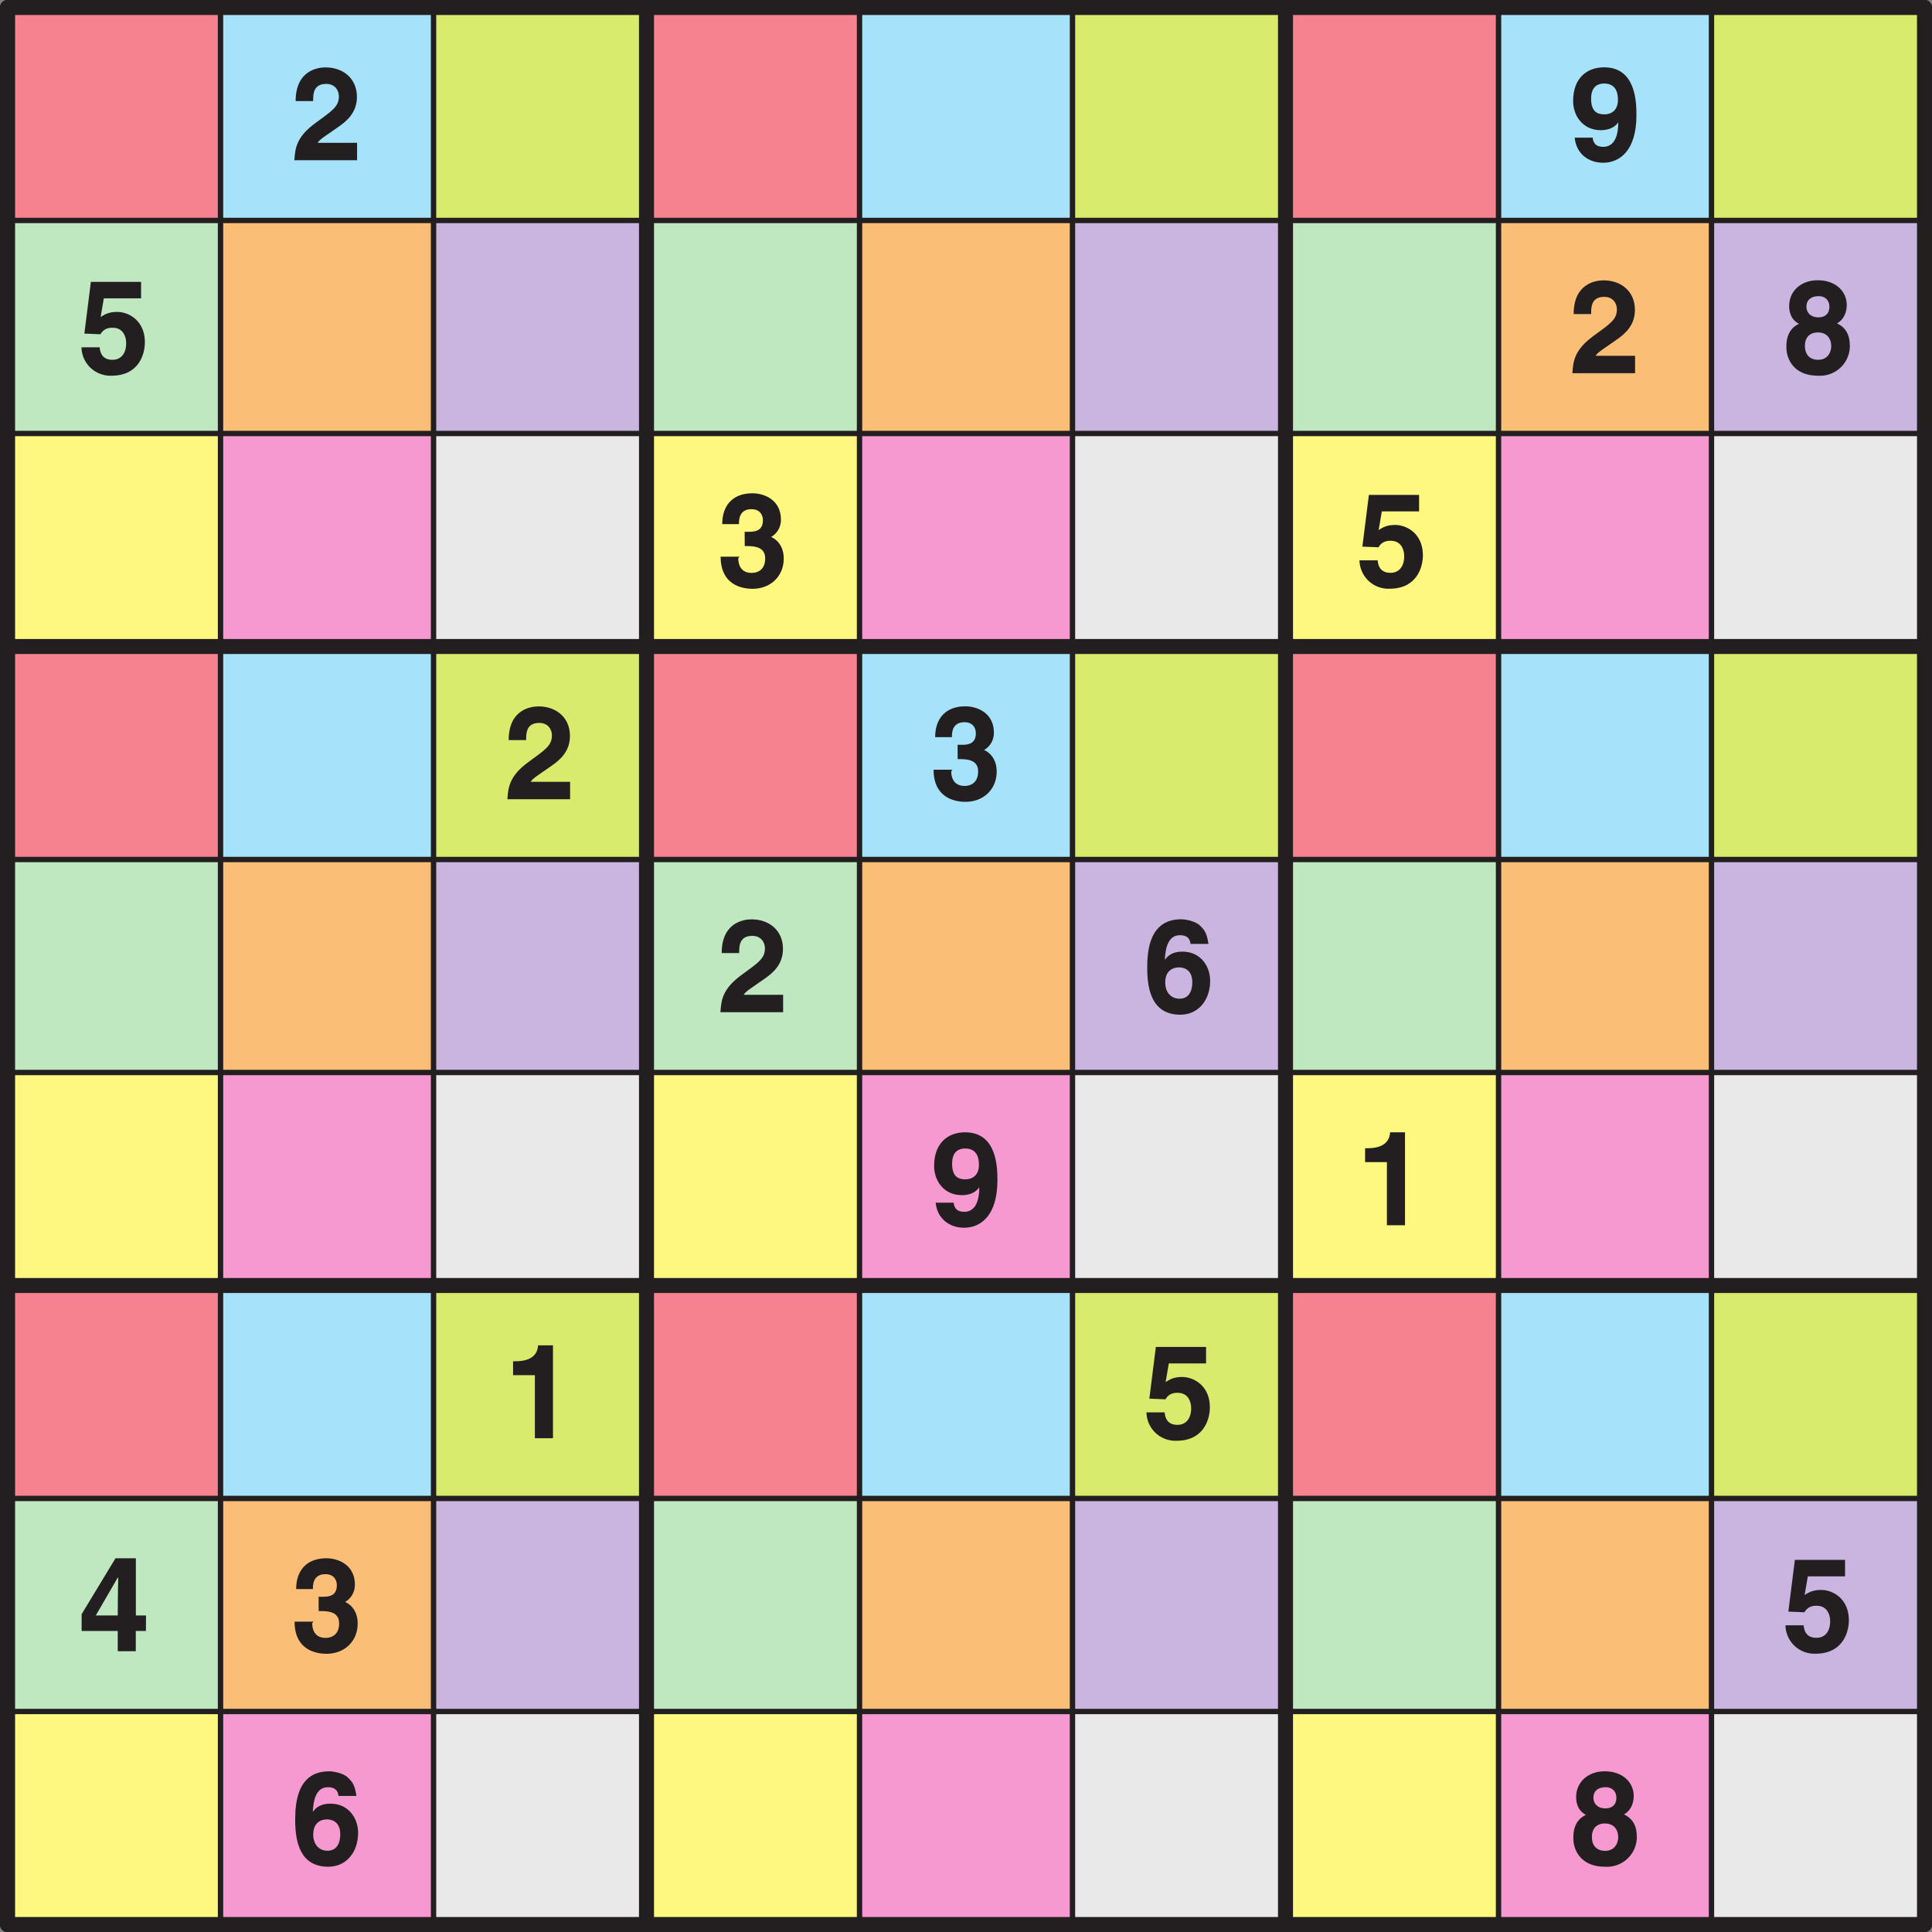 <svg xmlns="http://www.w3.org/2000/svg" xmlns:xlink="http://www.w3.org/1999/xlink" width="340.16" height="340.16" viewBox="0 0 255.119 255.119"><rect x="0" y="0" width="255.119" height="255.119" fill="#808080" stroke="none"/><defs><symbol overflow="visible" id="j"><path d="M2.9-7.9c0-.88.05-2.18 1.73-2.18 1.15 0 1.67.85 1.67 1.64 0 1.36-.88 1.9-3.05 3.49C.62-3.05.53-1.5.42 0H8.7v-2.3h-5.2c.23-.45 1.07-.93 2.67-2.06 1.17-.8 2.51-1.92 2.51-4 0-2.45-1.83-3.9-4.14-3.9-1.08 0-3.95.43-3.95 4.45h2.3zm0 0"/></symbol><symbol overflow="visible" id="k"><path d="M2.9-8.17c0-1.74 1.1-1.96 1.7-1.96 1.24 0 1.84.77 1.84 2.15 0 1.43-.92 1.92-1.77 1.92-.89 0-1.78-.28-1.78-2.11zM.74-2.87C.95-.96 2.44.33 4.48.33c2.2 0 4.4-1.61 4.4-6.28 0-1.7-.07-6.32-4.26-6.32-2.35 0-4.1 1.49-4.1 4.44 0 2.03 1.34 3.86 3.65 3.86.81 0 1.75-.22 2.3-1.03l.01.03c0 2.47-.98 3.2-1.96 3.2-.74 0-1.27-.26-1.41-1.09v-.12H.73zm0 0"/></symbol><symbol overflow="visible" id="l"><path d="M3.4-9.88h4.9v-2.18H1.67L.81-5.23l2.13.09C3.42-6 4.24-6 4.56-6c1.25 0 1.77 1 1.77 2.06 0 1.3-.66 2.17-1.8 2.17-1.06 0-1.6-.56-1.7-1.65H.43A3.82 3.82 0 0 0 4.4.33c3.56 0 4.4-2.78 4.4-4.42 0-2.79-2.06-4-3.66-4-1.18 0-1.72.39-2.18.67l.42-2.46zm0 0"/></symbol><symbol overflow="visible" id="m"><path d="M4.75-7.38c-1.03 0-1.55-.67-1.55-1.39 0-.87.57-1.4 1.63-1.4.76 0 1.4.48 1.4 1.4 0 .88-.54 1.4-1.48 1.4zm4.17 3.7c0-1.55-.65-2.4-1.69-2.9.85-.45 1.29-1.4 1.29-2.44 0-1.67-1.33-3.25-3.85-3.25-2.1 0-3.75 1.35-3.75 3.41 0 1.13.5 1.95 1.3 2.34C.55-5.75.55-4.05.55-3.44.55-1.78 1.6.33 4.73.33a3.94 3.94 0 0 0 4.2-4zm-2.45.1c0 .85-.49 1.81-1.72 1.81C3.65-1.77 3-2.44 3-3.59c0-1.32.83-1.79 1.7-1.79 1.33 0 1.77.96 1.77 1.8zm0 0"/></symbol><symbol overflow="visible" id="n"><path d="M3.63-5.3c1.1 0 2.7-.01 2.7 1.64 0 1.35-.83 1.9-1.78 1.9-1.61 0-1.77-1.36-1.77-1.94l.16-.2H.45C.45-.01 3.52.34 4.65.34c2.44 0 4.13-1.7 4.13-3.99 0-2.06-1.39-2.8-1.83-2.9v.14A2.6 2.6 0 0 0 8.41-8.8c0-2.54-2.13-3.47-3.75-3.47-2.72 0-4 1.72-4 4.07h2.21c0-.52 0-1.97 1.65-1.97 1.3 0 1.51 1.01 1.51 1.45 0 1.58-1.31 1.53-2.03 1.53h-.38zm0 0"/></symbol><symbol overflow="visible" id="o"><path d="M8.6-9.1c-.2-1.28-.44-1.71-1.12-2.35-.59-.6-1.96-.82-2.46-.82-4.2 0-4.49 4.13-4.49 6.43 0 3.01.7 6.17 4.38 6.17 2.32 0 3.93-1.86 3.93-4.5C8.84-5.97 7.66-8 5.16-8c-1.35 0-1.94.6-2.27 1.05L2.86-7c.08-1.48.44-3.17 1.98-3.17.9 0 1.33.39 1.41 1.15h2.36zM6.48-3.98c0 1.64-.8 2.2-1.67 2.2-1.14 0-1.9-.84-1.9-2.14 0-1.51.93-2 1.83-2 .75 0 1.74.41 1.74 1.94zm0 0"/></symbol><symbol overflow="visible" id="p"><path d="M1.17-8.33h2.88V0h2.39v-12.27H4.47c-.05 1-.66 2.1-2.95 2.1h-.35zm0 0"/></symbol><symbol overflow="visible" id="q"><path d="M2.22-4.55l3-5.17h.06c0 .3-.06 2.19-.06 5H2.3zm6.73-.17H7.61v-7.55H4.92L.45-4.89v2.22h4.77V0H7.6v-2.67h1.34zm0 0"/></symbol><clipPath id="a"><path d="M0 0h255.12v255.12H0zm0 0"/></clipPath><clipPath id="b"><path d="M0 0h2v255.12H0zm0 0"/></clipPath><clipPath id="c"><path d="M0 0h255.12v2H0zm0 0"/></clipPath><clipPath id="d"><path d="M84 0h3v255.12h-3zm0 0"/></clipPath><clipPath id="e"><path d="M0 84h255.12v3H0zm0 0"/></clipPath><clipPath id="f"><path d="M168 0h3v255.12h-3zm0 0"/></clipPath><clipPath id="g"><path d="M0 168h255.12v3H0zm0 0"/></clipPath><clipPath id="h"><path d="M253 0h2.12v255.12H253zm0 0"/></clipPath><clipPath id="i"><path d="M0 253h255.12v2.12H0zm0 0"/></clipPath></defs><path d="M1 .99h253.13v253.13H.99zm0 0" fill="#fff"/><g clip-path="url(#a)"><path d="M1 .99h253.13v253.14H.99zm0 0" fill="none" stroke-width="1.984" stroke-linecap="round" stroke-linejoin="round" stroke="#231f20" stroke-miterlimit="10"/></g><path d="M1 .99h28.12V29.1H.99zm0 0" fill="#f68290"/><path d="M29.12.99h28.13V29.1H29.12zm0 0" fill="#a6e2f9"/><path d="M57.25.99h28.12V29.1H57.25zm0 0" fill="#d9eb6c"/><path d="M85.37.99h28.13V29.1H85.37zm0 0" fill="#f68290"/><path d="M113.5.99h28.13V29.1H113.5zm0 0" fill="#a6e2f9"/><path d="M141.63.99h28.12V29.1h-28.13zm0 0" fill="#d9eb6c"/><path d="M169.75.99h28.13V29.1h-28.13zm0 0" fill="#f68290"/><path d="M197.88.99H226V29.1h-28.12zm0 0" fill="#a6e2f9"/><path d="M226 .99h28.13V29.1H226zm0 0" fill="#d9eb6c"/><path d="M1 29.11h28.12v28.13H.99zm0 0" fill="#bfe8c1"/><path d="M29.12 29.11h28.13v28.13H29.12zm0 0" fill="#fabe76"/><path d="M57.25 29.11h28.12v28.13H57.25zm0 0" fill="#cab5e0"/><path d="M85.37 29.11h28.13v28.13H85.37zm0 0" fill="#bfe8c1"/><path d="M113.5 29.11h28.13v28.13H113.5zm0 0" fill="#fabe76"/><path d="M141.63 29.11h28.12v28.13h-28.13zm0 0" fill="#cab5e0"/><path d="M169.75 29.11h28.13v28.13h-28.13zm0 0" fill="#bfe8c1"/><path d="M197.88 29.11H226v28.13h-28.12zm0 0" fill="#fabe76"/><path d="M226 29.11h28.13v28.13H226zm0 0" fill="#cab5e0"/><path d="M1 57.24h28.12v28.13H.99zm0 0" fill="#fff880"/><path d="M29.12 57.24h28.13v28.13H29.12zm0 0" fill="#f799d1"/><path d="M57.25 57.24h28.12v28.13H57.25zm0 0" fill="#e9e9e9"/><path d="M85.37 57.24h28.13v28.13H85.37zm0 0" fill="#fff880"/><path d="M113.5 57.24h28.13v28.13H113.5zm0 0" fill="#f799d1"/><path d="M141.63 57.24h28.12v28.13h-28.13zm0 0" fill="#e9e9e9"/><path d="M169.75 57.24h28.13v28.13h-28.13zm0 0" fill="#fff880"/><path d="M197.88 57.24H226v28.13h-28.12zm0 0" fill="#f799d1"/><path d="M226 57.24h28.13v28.13H226zm0 0" fill="#e9e9e9"/><path d="M1 85.37h28.12v28.12H.99zm0 0" fill="#f68290"/><path d="M29.12 85.37h28.13v28.12H29.12zm0 0" fill="#a6e2f9"/><path d="M57.25 85.37h28.12v28.12H57.25zm0 0" fill="#d9eb6c"/><path d="M85.37 85.37h28.13v28.12H85.37zm0 0" fill="#f68290"/><path d="M113.5 85.37h28.13v28.12H113.5zm0 0" fill="#a6e2f9"/><path d="M141.63 85.37h28.12v28.12h-28.13zm0 0" fill="#d9eb6c"/><path d="M169.75 85.37h28.13v28.12h-28.13zm0 0" fill="#f68290"/><path d="M197.88 85.37H226v28.12h-28.12zm0 0" fill="#a6e2f9"/><path d="M226 85.37h28.13v28.12H226zm0 0" fill="#d9eb6c"/><path d="M1 113.5h28.12v28.12H.99zm0 0" fill="#bfe8c1"/><path d="M29.12 113.5h28.13v28.12H29.12zm0 0" fill="#fabe76"/><path d="M57.25 113.5h28.12v28.12H57.25zm0 0" fill="#cab5e0"/><path d="M85.37 113.5h28.13v28.12H85.37zm0 0" fill="#bfe8c1"/><path d="M113.5 113.5h28.13v28.12H113.5zm0 0" fill="#fabe76"/><path d="M141.63 113.5h28.12v28.12h-28.13zm0 0" fill="#cab5e0"/><path d="M169.75 113.5h28.13v28.12h-28.13zm0 0" fill="#bfe8c1"/><path d="M197.88 113.5H226v28.12h-28.12zm0 0" fill="#fabe76"/><path d="M226 113.5h28.13v28.12H226zm0 0" fill="#cab5e0"/><path d="M1 141.62h28.12v28.13H.99zm0 0" fill="#fff880"/><path d="M29.12 141.62h28.13v28.13H29.12zm0 0" fill="#f799d1"/><path d="M57.25 141.62h28.12v28.13H57.25zm0 0" fill="#e9e9e9"/><path d="M85.37 141.62h28.13v28.13H85.37zm0 0" fill="#fff880"/><path d="M113.5 141.62h28.13v28.13H113.5zm0 0" fill="#f799d1"/><path d="M141.63 141.62h28.12v28.13h-28.13zm0 0" fill="#e9e9e9"/><path d="M169.75 141.62h28.13v28.13h-28.13zm0 0" fill="#fff880"/><path d="M197.88 141.62H226v28.13h-28.12zm0 0" fill="#f799d1"/><path d="M226 141.62h28.13v28.13H226zm0 0" fill="#e9e9e9"/><path d="M1 169.75h28.12v28.13H.99zm0 0" fill="#f68290"/><path d="M29.12 169.75h28.13v28.13H29.12zm0 0" fill="#a6e2f9"/><path d="M57.25 169.75h28.12v28.13H57.25zm0 0" fill="#d9eb6c"/><path d="M85.37 169.75h28.13v28.13H85.37zm0 0" fill="#f68290"/><path d="M113.5 169.75h28.13v28.13H113.5zm0 0" fill="#a6e2f9"/><path d="M141.63 169.75h28.12v28.13h-28.13zm0 0" fill="#d9eb6c"/><path d="M169.75 169.75h28.13v28.13h-28.13zm0 0" fill="#f68290"/><path d="M197.88 169.75H226v28.13h-28.12zm0 0" fill="#a6e2f9"/><path d="M226 169.75h28.13v28.13H226zm0 0" fill="#d9eb6c"/><path d="M1 197.88h28.12V226H.99zm0 0" fill="#bfe8c1"/><path d="M29.12 197.88h28.13V226H29.12zm0 0" fill="#fabe76"/><path d="M57.25 197.88h28.12V226H57.25zm0 0" fill="#cab5e0"/><path d="M85.37 197.88h28.13V226H85.37zm0 0" fill="#bfe8c1"/><path d="M113.5 197.88h28.13V226H113.5zm0 0" fill="#fabe76"/><path d="M141.63 197.88h28.12V226h-28.13zm0 0" fill="#cab5e0"/><path d="M169.75 197.88h28.13V226h-28.13zm0 0" fill="#bfe8c1"/><path d="M197.88 197.88H226V226h-28.12zm0 0" fill="#fabe76"/><path d="M226 197.88h28.13V226H226zm0 0" fill="#cab5e0"/><path d="M1 226h28.12v28.13H.99zm0 0" fill="#fff880"/><path d="M29.12 226h28.13v28.13H29.12zm0 0" fill="#f799d1"/><path d="M57.25 226h28.12v28.13H57.25zm0 0" fill="#e9e9e9"/><path d="M85.37 226h28.13v28.13H85.37zm0 0" fill="#fff880"/><path d="M113.5 226h28.13v28.13H113.5zm0 0" fill="#f799d1"/><path d="M141.63 226h28.12v28.13h-28.13zm0 0" fill="#e9e9e9"/><path d="M169.75 226h28.13v28.13h-28.13zm0 0" fill="#fff880"/><path d="M197.88 226H226v28.13h-28.12zm0 0" fill="#f799d1"/><path d="M226 226h28.13v28.13H226zm0 0" fill="#e9e9e9"/><g clip-path="url(#b)"><path d="M1 .99v253.14" fill="none" stroke-width="1.984" stroke-linecap="round" stroke-linejoin="round" stroke="#231f20" stroke-miterlimit="10"/></g><g clip-path="url(#c)"><path d="M1 .99h253.13" fill="none" stroke-width="1.984" stroke-linecap="round" stroke-linejoin="round" stroke="#231f20" stroke-miterlimit="10"/></g><path d="M29.12.99v253.14M1 29.11h253.13M57.25.99v253.14M1 57.24h253.13" fill="none" stroke-width=".709" stroke-linecap="round" stroke-linejoin="round" stroke="#231f20" stroke-miterlimit="10"/><g clip-path="url(#d)"><path d="M85.37.99v253.14" fill="none" stroke-width="1.984" stroke-linecap="round" stroke-linejoin="round" stroke="#231f20" stroke-miterlimit="10"/></g><g clip-path="url(#e)"><path d="M1 85.37h253.13" fill="none" stroke-width="1.984" stroke-linecap="round" stroke-linejoin="round" stroke="#231f20" stroke-miterlimit="10"/></g><path d="M113.5.99v253.14M1 113.5h253.13M141.62.99v253.14M1 141.62h253.13" fill="none" stroke-width=".709" stroke-linecap="round" stroke-linejoin="round" stroke="#231f20" stroke-miterlimit="10"/><g clip-path="url(#f)"><path d="M169.75.99v253.14" fill="none" stroke-width="1.984" stroke-linecap="round" stroke-linejoin="round" stroke="#231f20" stroke-miterlimit="10"/></g><g clip-path="url(#g)"><path d="M1 169.75h253.13" fill="none" stroke-width="1.984" stroke-linecap="round" stroke-linejoin="round" stroke="#231f20" stroke-miterlimit="10"/></g><path d="M197.88.99v253.14M1 197.87h253.13M226 .99v253.14M1 226h253.13" fill="none" stroke-width=".709" stroke-linecap="round" stroke-linejoin="round" stroke="#231f20" stroke-miterlimit="10"/><g clip-path="url(#h)"><path d="M254.13.99v253.14" fill="none" stroke-width="1.984" stroke-linecap="round" stroke-linejoin="round" stroke="#231f20" stroke-miterlimit="10"/></g><g clip-path="url(#i)"><path d="M1 254.13h253.13" fill="none" stroke-width="1.984" stroke-linecap="round" stroke-linejoin="round" stroke="#231f20" stroke-miterlimit="10"/></g><use xlink:href="#j" x="38.45" y="21.16" fill="#231f20"/><use xlink:href="#k" x="207.21" y="21.16" fill="#231f20"/><use xlink:href="#l" x="10.33" y="49.28" fill="#231f20"/><use xlink:href="#j" x="207.21" y="49.28" fill="#231f20"/><use xlink:href="#m" x="235.34" y="49.28" fill="#231f20"/><use xlink:href="#n" x="94.71" y="77.41" fill="#231f20"/><use xlink:href="#l" x="179.09" y="77.41" fill="#231f20"/><use xlink:href="#j" x="66.58" y="105.54" fill="#231f20"/><use xlink:href="#n" x="122.83" y="105.54" fill="#231f20"/><use xlink:href="#j" x="94.71" y="133.66" fill="#231f20"/><use xlink:href="#o" x="150.96" y="133.66" fill="#231f20"/><use xlink:href="#k" x="122.83" y="161.79" fill="#231f20"/><use xlink:href="#p" x="179.09" y="161.79" fill="#231f20"/><use xlink:href="#p" x="66.58" y="189.92" fill="#231f20"/><use xlink:href="#l" x="150.96" y="189.92" fill="#231f20"/><use xlink:href="#q" x="10.33" y="218.04" fill="#231f20"/><use xlink:href="#n" x="38.45" y="218.04" fill="#231f20"/><use xlink:href="#l" x="235.34" y="218.04" fill="#231f20"/><use xlink:href="#o" x="38.45" y="246.17" fill="#231f20"/><use xlink:href="#m" x="207.21" y="246.17" fill="#231f20"/></svg>